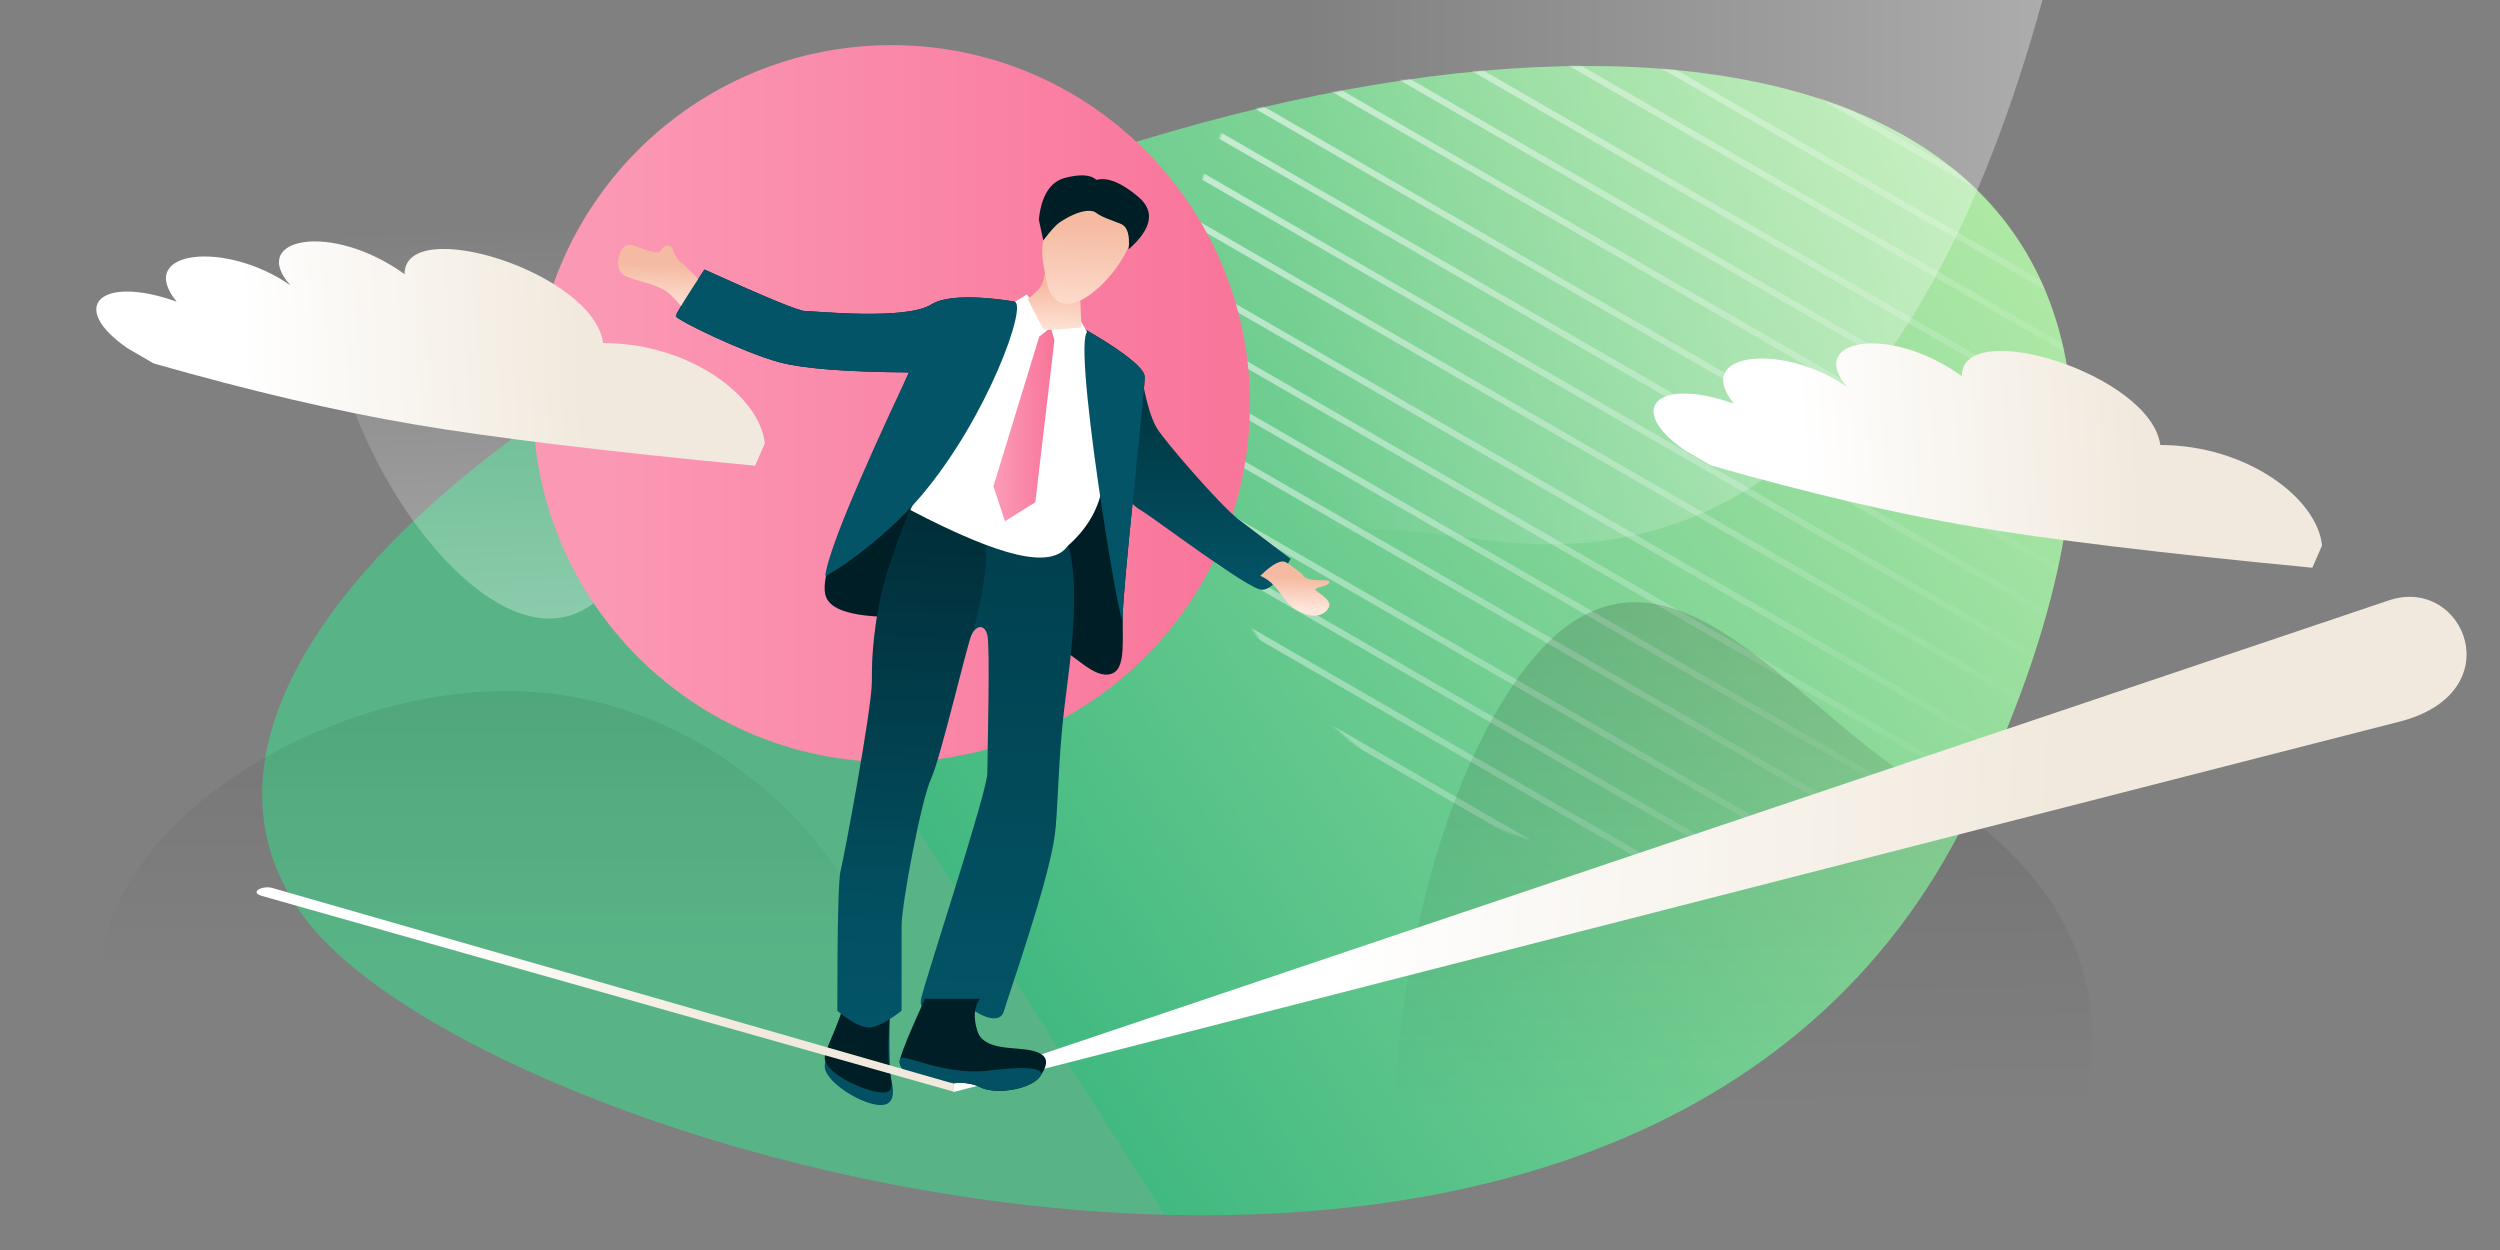 <svg xmlns="http://www.w3.org/2000/svg" xmlns:xlink="http://www.w3.org/1999/xlink" width="1440" height="720" xmlns:v="https://vecta.io/nano"><rect width="100%" height="100%" fill="#808080" stroke="none"/><defs><linearGradient x1="50%" y1="70.143%" x2="130.166%" y2="28.363%" id="A"><stop stop-color="#58b486" offset="0%"/><stop stop-color="#41b981" offset="0%"/><stop stop-color="#cff6b0" offset="100%"/></linearGradient><path d="M26.086 492.827c108.398 139.34 768.863 325.393 956.91-61.862S889.223-67.716 524.29 37.538s-606.6 315.95-498.203 455.29z" id="B"/><circle id="C" cx="293.397" cy="292.832" r="292.725"/><linearGradient x1="10.63%" y1="50%" x2="88.782%" y2="50%" id="D"><stop stop-color="#fff" offset="0%"/><stop stop-color="#fff" stop-opacity="0" offset="100%"/></linearGradient><linearGradient x1="4.141%" y1="-9.377%" x2="36.606%" y2="60.19%" id="E"><stop offset="0%"/><stop stop-opacity="0" offset="100%"/></linearGradient><linearGradient x1="134.837%" y1="6.318%" x2="35.17%" y2="6.318%" id="F"><stop stop-color="#fff" offset="0%"/><stop stop-color="#fff" stop-opacity="0" offset="100%"/></linearGradient><linearGradient x1="56.347%" y1="-22.291%" x2="56.347%" y2="37.201%" id="G"><stop offset="0%"/><stop stop-opacity="0" offset="100%"/></linearGradient><linearGradient x1="10.362%" y1="50%" x2="95.105%" y2="50%" id="H"><stop stop-color="#fb98b4" offset="0%"/><stop stop-color="#f9769b" offset="100%"/></linearGradient><linearGradient x1="74.866%" y1="43.669%" x2="24.74%" y2="43.065%" id="I"><stop stop-color="#f1e9dd" offset="0%"/><stop stop-color="#fff" offset="100%"/></linearGradient><linearGradient x1="70.884%" y1="45.932%" x2="24.74%" y2="45.371%" id="J"><stop stop-color="#f1e9dd" offset="0%"/><stop stop-color="#fff" offset="100%"/></linearGradient><linearGradient x1="170.785%" y1="38.917%" x2="200.15%" y2="68.146%" id="K"><stop stop-opacity="0" offset="0%"/><stop stop-opacity=".97" offset="65.514%"/><stop offset="100%"/></linearGradient><linearGradient x1="50.954%" y1="-11.57%" x2="50%" y2="100%" id="L"><stop stop-color="#003c49" offset="0%"/><stop stop-color="#035467" offset="100%"/></linearGradient><linearGradient x1="63.472%" y1="-6.872%" x2="62.324%" y2="74.31%" id="M"><stop offset="0%"/><stop stop-opacity="0" offset="100%"/></linearGradient><linearGradient x1="50%" y1="0%" x2="50%" y2="100%" id="N"><stop stop-color="#00333e" offset="0%"/><stop stop-color="#035467" offset="100%"/></linearGradient><linearGradient x1="79.413%" y1="91.966%" x2="82.099%" y2="30.039%" id="O"><stop stop-color="#ffe6db" offset="0%"/><stop stop-color="#f5bba2" offset="100%"/></linearGradient><linearGradient x1="79.413%" y1="84.485%" x2="82.099%" y2="33.597%" id="P"><stop stop-color="#ffe6db" offset="0%"/><stop stop-color="#f5bba2" offset="100%"/></linearGradient><linearGradient x1="75.315%" y1="106.102%" x2="77.627%" y2="23.316%" id="Q"><stop stop-color="#ffe6db" offset="0%"/><stop stop-color="#f5bba2" offset="100%"/></linearGradient><linearGradient x1="73.643%" y1="106.102%" x2="75.802%" y2="23.316%" id="R"><stop stop-color="#ffe6db" offset="0%"/><stop stop-color="#f5bba2" offset="100%"/></linearGradient><linearGradient x1="70.884%" y1="46.735%" x2="24.74%" y2="46.285%" id="S"><stop stop-color="#f1e9dd" offset="0%"/><stop stop-color="#fff" offset="100%"/></linearGradient><path id="T" d="M89.097 195.506c53.953 20.63 102.808 36.662 146.565 48.098s108.262 25.03 193.514 40.78l6.687-12.28c-.375-27.572-38.458-61.407-87.78-65.772-2.027-41.22-107.584-84.183-110.482-49.472-39.806-34.258-87.944-28.407-66.064.693-35.1-29.342-87.624-27.95-66.13 3.678-42.727-19.58-63.01-2.57-30.498 24.29l14.188 9.986z"/></defs><g fill="none" fill-rule="evenodd"><g transform="translate(151.011 38)"><mask id="U" fill="#fff"><use xlink:href="#B"/></mask><use fill="url(#A)" fill-rule="nonzero" xlink:href="#B"/><g opacity=".6" mask="url(#U)"><g transform="matrix(.866 .5 -.5 .866 708.81 -234.495)"><mask id="V" fill="#fff"><use xlink:href="#C"/></mask><path d="M655.377 578.264v3.6h-753.75v-3.6h753.75zm-2.4-25.31v3.6h-753.75v-3.6h753.75zm-2.4-25.31v3.6h-753.75v-3.6h753.75zm-2.4-25.31v3.6h-753.75v-3.6h753.75zm6.757-30.596v3.6H-98.82v-3.6h753.75zm-2.4-25.31v3.6h-753.75v-3.6h753.75zm-2.4-25.31v3.6h-753.75v-3.6h753.75zm-2.4-25.31v3.6h-753.75v-3.6h753.75zm6.757-30.596v3.6h-753.75v-3.6h753.75zm-2.4-25.31v3.6h-753.75v-3.6h753.75zm-2.4-25.31v3.6h-753.75v-3.6h753.75zm-2.4-25.31v3.6h-753.75v-3.6h753.75zm6.757-30.596v3.6h-753.75v-3.6h753.75zm-2.4-25.31v3.6h-753.75v-3.6h753.75zm-2.4-25.31v3.6h-753.75v-3.6h753.75zm6.757-30.596v3.6h-753.75v-3.6h753.75zm-2.4-25.31v3.6h-753.75v-3.6h753.75zm6.757-30.596v3.6H-93.4v-3.6h753.75zm-2.4-25.31v3.6h-753.75v-3.6h753.75zm-2.4-25.31v3.6h-753.75v-3.6h753.75zm-2.4-25.31v3.6h-753.75v-3.6h753.75zm6.757-30.596v3.6h-753.75v-3.6h753.75zm-2.4-25.31v3.6H-96.25v-3.6H657.5zm-2.4-25.31v3.6H-98.65v-3.6H655.1z" fill="url(#D)" mask="url(#V)"/></g></g></g><path d="M998.124 895c98.8 0 178.876-128.294 178.876-286.554s-87.95-200.855-186.74-200.855S757 335.055 757 493.315 899.334 895 998.124 895z" fill="url(#E)" opacity=".2" style="mix-blend-mode:soft-light" transform="matrix(.857 .515 -.515 .857 469.289 -406.2)"/><path d="M551.04 425.907c34.96-100.2 136.06-138.58 303.32-115.1 167.25 23.47 280.6-104.78 340.03-384.77-349.75-1.5-556.15 42.9-619.2 133.23-63.04 90.34-71.1 212.54-24.15 366.64h-.01z" fill="url(#F)" opacity=".552" style="mix-blend-mode:soft-light"/><path d="M513.4 566.25c24.14 84.767-11.456 177.724-75.283 221.95-63.827 43.817-155.885 39.312-239.76-13.514C114.483 722.27 38.8 622.352 60.884 539.632c22.503-82.3 142.383-147.012 243.85-141.28 101.468 6.143 184.934 82.72 208.665 167.896z" fill="url(#G)" opacity=".126" style="mix-blend-mode:overlay"/><path d="M344.863-26.275c135.798-18.583 269.28-11.947 244.76 64.214s-78.1 187.532-21.423 255.506-132.804 176.78-212.45 142.13-146.687-443.267-10.89-461.85z" fill="url(#F)" opacity=".552" style="mix-blend-mode:soft-light" transform="matrix(.035 .999 -.999 .035 618.266 -233.011)"/><circle fill="url(#H)" fill-rule="nonzero" cx="513.5" cy="232.5" r="206.5"/><g fill="url(#I)"><use xlink:href="#T" transform="matrix(.996 -.087 .087 .996 -17.264 22.354)"/><use xlink:href="#T" x="897.148" y="58.616" transform="matrix(.996 -.087 .087 .996 -18.959 100.769)"/></g><path d="M1375.8 345.876L549.133 624.4v4.6l832.354-213.18c66.2-16.45 37.827-84.796-5.688-69.944z" fill="url(#J)"/><g transform="translate(356.011 101)"><path d="M119.325 241.266c-2.328-10.68 7.045-32.578 22.85-68.327l25.356-59.437c-35.947-.22-60.788-2.162-74.52-5.822-20.6-5.5-59.716-24.54-59.716-26.58 0-1.36 5.482-10.306 16.445-26.837 35.06 15.93 54.385 23.893 57.974 23.893 5.383 0 58.082 5.474 72.66-3.757s58-.325 64.185 1.716 58.774 29.648 58.774 39.957-12.665 120.413-12.665 138.62 1.583 32.875-9.58 32.875-22.4-17.264-49.738-28.654-106.907 5.84-112.025-17.646z" fill="#001e25"/><path d="M119.325 241.266c-3.412-15.657 12.656-58.245 48.206-127.764-35.947-.22-60.788-2.162-74.52-5.822-20.6-5.5-59.716-24.54-59.716-26.58 0-1.36 5.482-10.306 16.445-26.837 35.06 15.93 54.385 23.893 57.974 23.893 5.383 0 58.082 5.474 72.66-3.757s58-.325 64.185 1.716 58.774 29.648 58.774 39.957-12.665 120.413-12.665 138.62 1.583 32.875-9.58 32.875-22.4-17.264-49.738-28.654-106.907 5.84-112.025-17.646z" fill="url(#K)" opacity=".3"/><path d="M130.195 477.867c-2.184 6.39-3.8 10.83-4.847 13.32-3.63 8.624-6.33 18.958-6.33 22.238 0 7.05 15.284 18.344 27.427 21.41s13.04-4.56 11.08-13.238-.978-39.548-.978-39.548-5.274 3.19-12.212 3.19c-2.655 0-7.37-2.456-14.14-7.37z" fill="#025062"/><path d="M130.195 477.867c-2.184 6.39-3.8 10.83-4.847 13.32-3.63 8.624-6.33 13.958-6.33 17.238 0 7.05 15.284 15.844 27.427 18.91s12.062-1.555 10.103-10.232 0-35.054 0-35.054-5.274 3.19-12.212 3.19c-2.655 0-7.37-2.456-14.14-7.37z" fill="#001e25"/><path d="M126.294 481.227c8.82 7.257 15.453 10.406 19.898 9.446s10.146-4.11 17.104-9.446v-48.49c0-13.494 11.497-73.487 16.94-85.067s20.76-77.444 23.32-82.92 7.44-6.57 9.14 0 0 68.655 0 79.562-36.97 122.6-38.194 130.245c-2.715 13.648 26.977 3.972 30.726 6.67s14.856 8.27 17.097 0 25.714-74.213 29.255-101.384c1.436-11.022 1.8-30.82 3.36-51.42 2.285-30.185 6.245-45.962 7.5-74.553.837-19.06-.412-33.234-3.746-42.52-24.337-9.113-43.318-14.985-56.943-17.615s-25.064-2.63-34.318 0c-8.042 21.005-13.106 35.94-15.193 44.807-6.363 27.04-6.05 46.407-6.05 53.274 0 15.367-16.107 101.6-18.002 108.63-1.264 4.687-1.896 31.614-1.896 80.78z" fill="url(#L)"/><path d="M126.294 481.227c8.82 7.257 15.453 10.406 19.898 9.446s10.146-4.11 17.104-9.446v-48.49c0-13.494 11.497-73.487 16.94-85.067s20.76-77.444 23.32-82.92 18.633-67.07-1.804-71.016c-13.625-2.63-25.064-2.63-34.318 0-8.042 21.005-13.106 35.94-15.193 44.807-6.363 27.04-6.05 46.407-6.05 53.274 0 15.367-16.107 101.6-18.002 108.63-1.264 4.687-1.896 31.614-1.896 80.78z" fill="url(#M)" opacity=".3"/><path d="M302.25 119.397c2.352 12.465 5.078 21.25 8.176 26.354 4.647 7.656 36.387 44.2 46.558 52.1l30.356 23.03c-6.015 11.885-11.543 17.827-16.583 17.827-7.56 0-63.726-42.54-69.7-45.832-3.982-2.195-7.375-6.16-10.177-11.898l11.368-61.572z" fill="url(#N)"/><path d="M176.795 474.293c-8.13 17.72-12.923 29.304-14.382 34.748-2.188 8.166 12.68 10.758 16.2 12.897s20.667-1.573 29.774 3.2 29.712 1.27 34.768-6.2 5.135-12.43-4.705-14.788-27.76.285-31.45-11.208c-2.46-7.662-2-13.88 1.388-18.65h-31.582z" fill="#001e25"/><path d="M48.18 61.855c-5.75-6.174-9.832-10.15-12.246-11.927-3.622-2.666-3.904-7.593-5.48-8.884s-4.475-.622-5.54 2.157-8.478.158-14.18-2.157-7.08-.354-8.837 2.157-4.193 12 2.68 14.918 17.267 4.637 22.937 8.54c3.78 2.603 8.292 7.6 13.537 15.022l7.128-19.827z" fill="url(#O)"/><path d="M162.413 509.04c-2.188 8.166 12.68 10.758 16.2 12.897s20.667-1.573 29.774 3.2 29.712 1.27 34.768-6.2c2.49-3.677-3.177-6.58-29.5-3.287s-50.13-10.756-51.242-6.61z" fill="#025062"/><path d="M168.313 192.744c26.252 13.746 46.745 22.3 61.48 25.693s24.44 1.75 29.113-4.896c11.867-10.453 18.663-22.628 20.4-36.526s.142-40.287-4.754-79.166l-7.838-13.622-17.763 1.682-13.525-17.296-12.304 7.428-54.8 116.705z" fill="#fff"/><path d="M271.5 90.157c15.522 9.068 31.833 20.174 31.833 25.915 0 10.3-12.665 120.413-12.665 138.62S259.15 82.942 271.5 90.157zM119.342 230.433c1.908-13.82 17.97-52.796 48.188-116.93-35.947-.22-60.788-2.162-74.52-5.822-20.6-5.5-59.716-24.54-59.716-26.58 0-1.36 5.482-10.306 16.445-26.837 35.06 15.93 54.385 23.893 57.974 23.893 5.383 0 58.082 5.474 72.66-3.757 9.684-6.132 32.094-4.26 47.864-1.715 7.97 1.287-15.423 66.586-53.276 111.483-23.257 27.584-55.853 47.962-55.62 46.267z" fill="#035467"/><path d="M242.594 92.864L216.19 179.1l6.665 20.13 17.48-10.956 10.98-93.353-2.076-7.314-6.647 5.254z" fill="url(#H)" fill-rule="nonzero"/><path d="M385.19 223.168c4.395 3.22 7.75 5.035 9.61 7.515s7.176 2.534 11.786 2.507 3.276 1.755 1.638 2.675-6.947 1.653-6.497 2.834 8.777 5.476 7.932 9.097-5.557 7.676-13.703 4.93-11.075-7.25-15.587-13.393c-3.008-4.095-6.482-6.98-10.42-8.65 7.23-7.156 12.3-9.66 15.24-7.515z" fill="url(#P)"/><path d="M235.936 71.242c3.623-2.836 6.037-5.1 7.243-6.787s2.142-4.62 2.807-8.797l19.876 6.59 1 25.363c-13.964 1.384-21.235 1.73-21.813 1.038s-3.616-6.494-9.114-17.405z" fill="url(#Q)"/><path d="M247.6 64.628c-2.5-13.36-6.566-25.168 1.308-35.514 9.63-11.835 25.773-16.925 35.187-9.28s13.34 7.47 11.68 15.456-6.73 15.54-11.68 21.728-27.52 30.014-36.495 7.61z" fill="url(#R)"/><path d="M244.942 37.454l-2.598-11.914c1.49-13.888 6.583-21.934 15.28-24.14S272.277-.407 275.488 2.6c6.487-1.662 14.57 1.622 24.253 9.85s7.79 18.294-5.674 30.196c.853-8.26-.682-13.173-4.607-14.742-5.887-2.354-10.88-3.802-14.493-6.576-1.948-1.495-8.94-2.048-20.822 5.906-1.876 1.256-4.944 4.666-9.203 10.23z" fill="#001e25"/></g><path d="M549.133 624.147l-392.347-112.69c-5.752-1.6-13.474 2.54-5.775 4.647l398.122 112.653v-4.6z" fill="url(#S)"/></g></svg>
